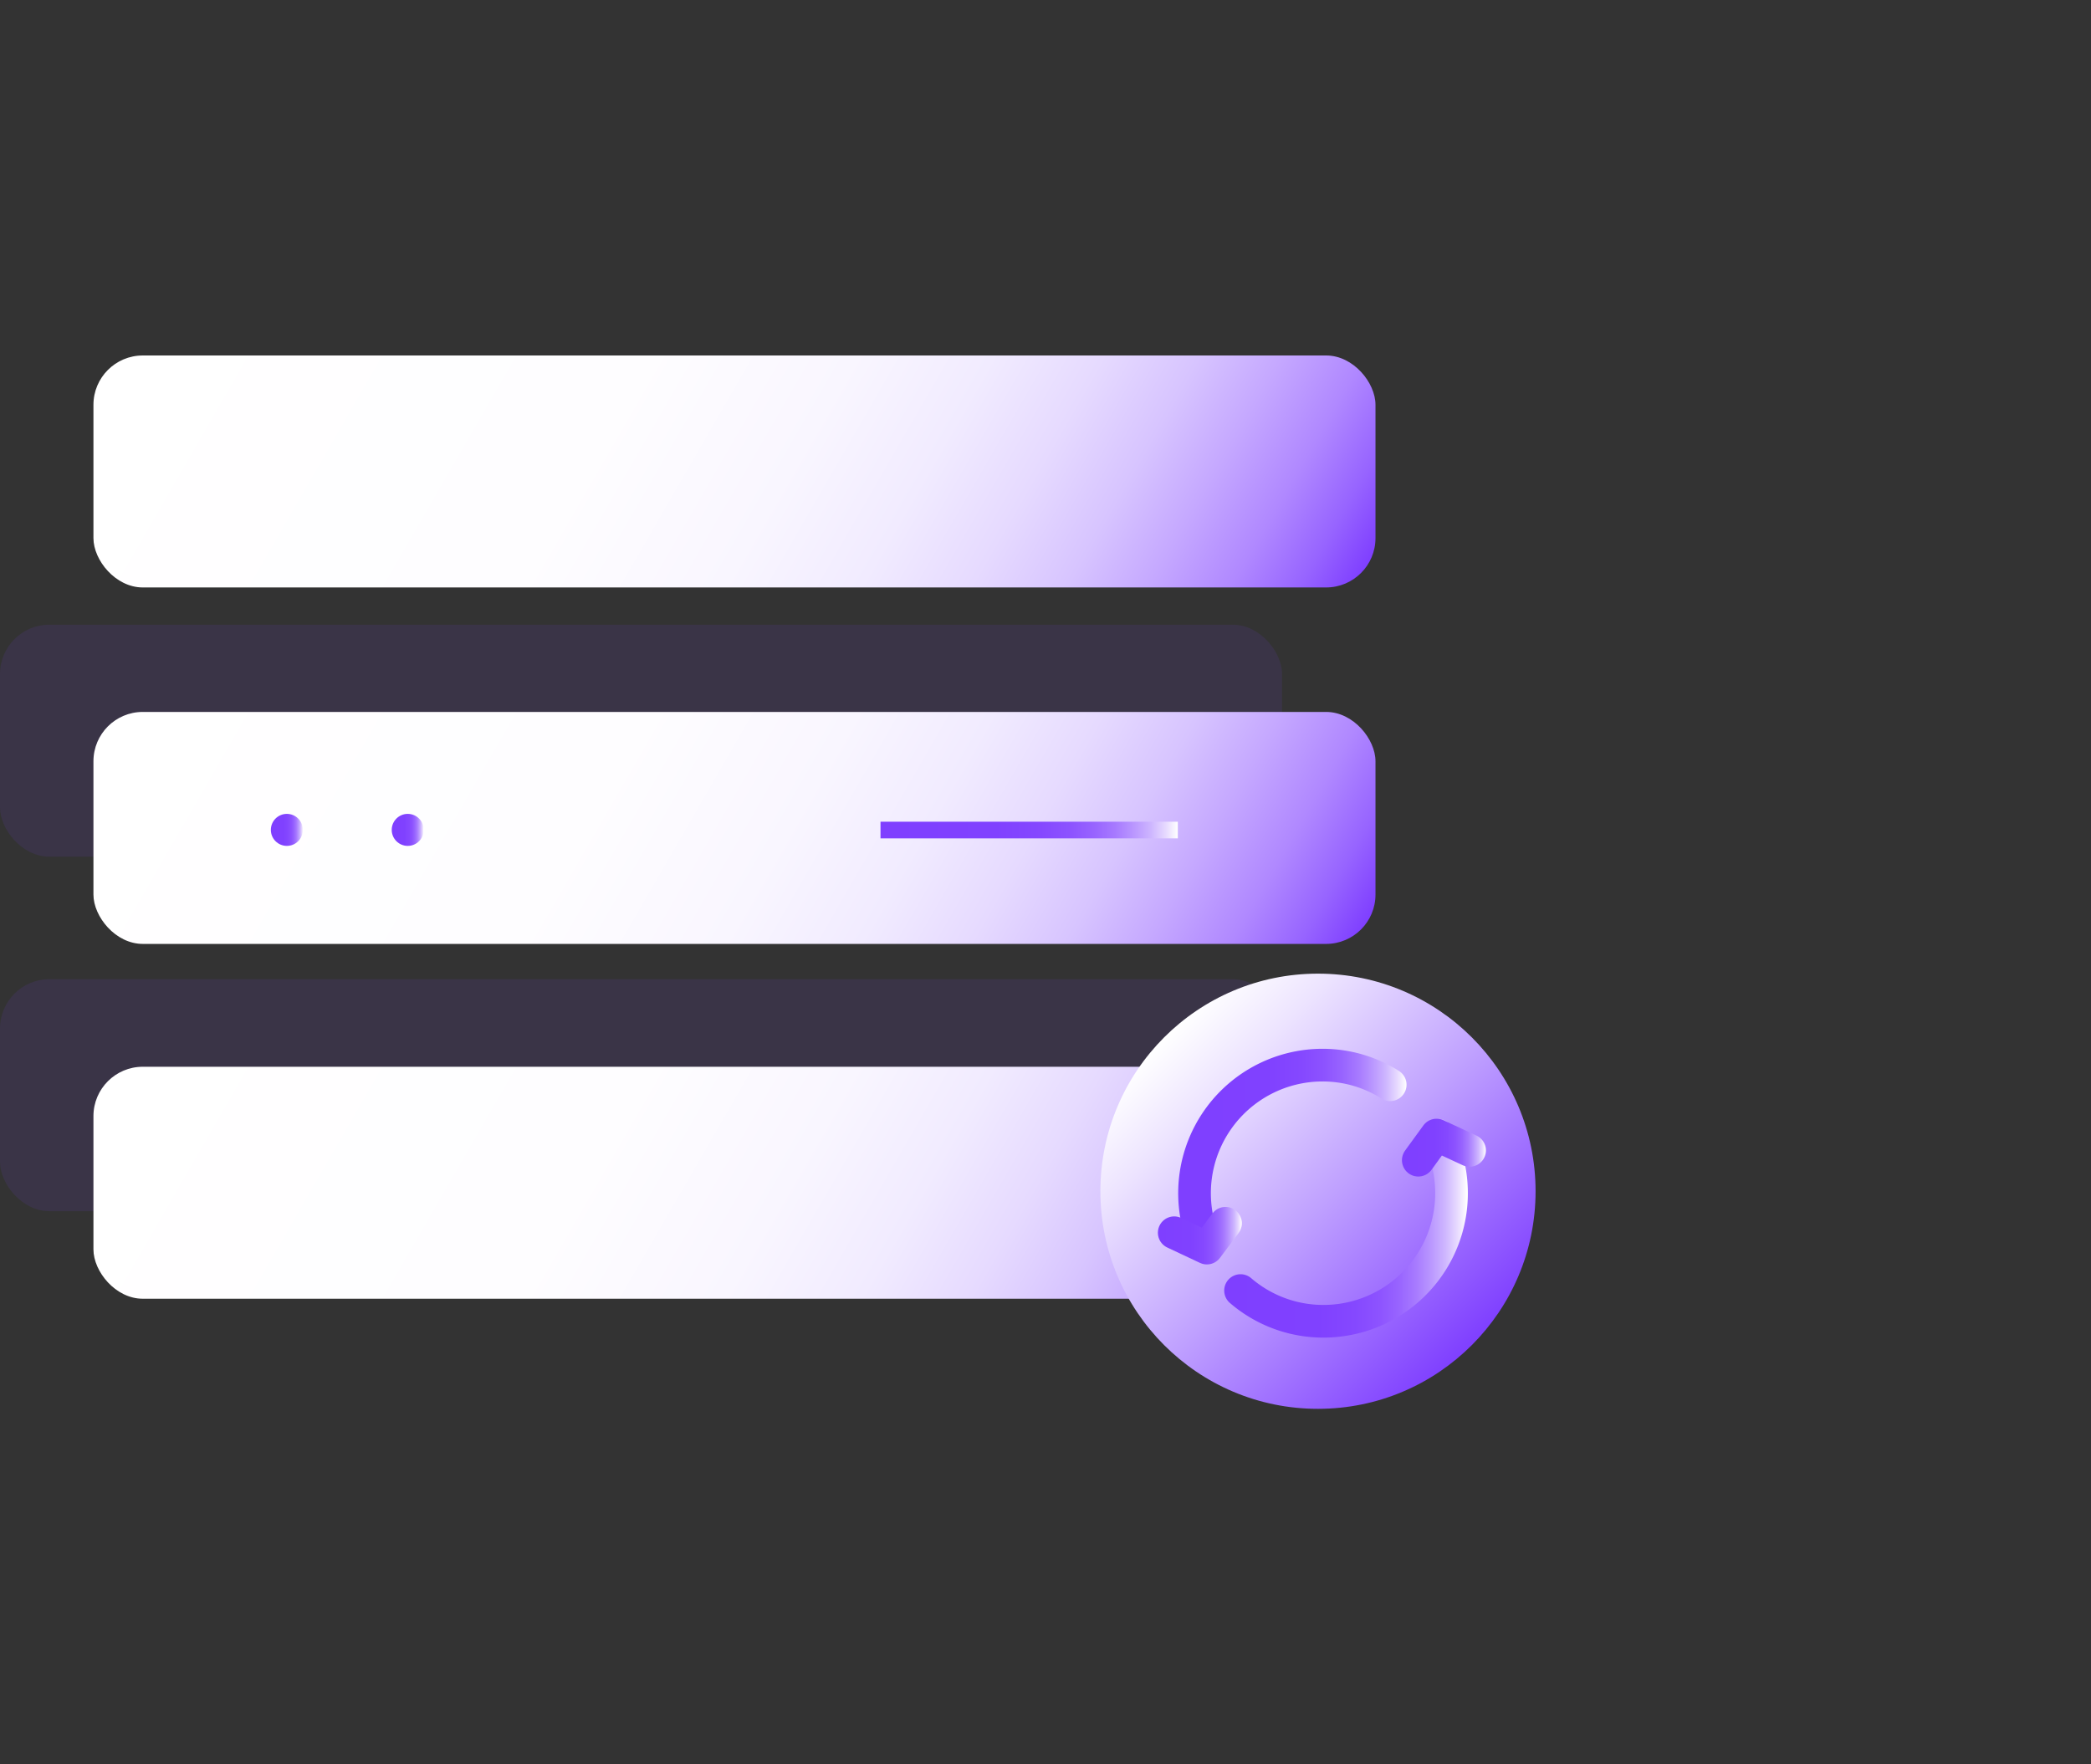 <svg id="图层_1" data-name="图层 1" xmlns="http://www.w3.org/2000/svg" xmlns:xlink="http://www.w3.org/1999/xlink" viewBox="0 0 64 54"><rect x="0" y="0" width="64" height="54" fill="#333333" stroke="none"/><defs><style>.cls-1{fill:#7f3fff;opacity:0.1;}.cls-2{fill:url(#未命名的渐变_5);}.cls-3{fill:url(#未命名的渐变_5-2);}.cls-4{fill:url(#未命名的渐变_5-3);}.cls-5{fill:url(#未命名的渐变_12);}.cls-6{fill:url(#未命名的渐变_12-2);}.cls-7{fill:url(#未命名的渐变_12-3);}.cls-8{fill:url(#未命名的渐变_35);}.cls-10,.cls-11,.cls-12,.cls-9{fill:none;stroke-linecap:round;stroke-linejoin:round;}.cls-9{stroke:url(#未命名的渐变_12-4);}.cls-10{stroke:url(#未命名的渐变_12-5);}.cls-11{stroke:url(#未命名的渐变_12-6);}.cls-12{stroke:url(#未命名的渐变_12-7);}</style><linearGradient id="未命名的渐变_5" x1="6.71" y1="5.32" x2="38.25" y2="23.54" gradientUnits="userSpaceOnUse"><stop offset="0" stop-color="#fff"/><stop offset="0.39" stop-color="#fefdff"/><stop offset="0.54" stop-color="#f9f6ff"/><stop offset="0.64" stop-color="#f1ebff"/><stop offset="0.72" stop-color="#e6daff"/><stop offset="0.79" stop-color="#d7c4ff"/><stop offset="0.85" stop-color="#c5a8ff"/><stop offset="0.91" stop-color="#b088ff"/><stop offset="0.96" stop-color="#9764ff"/><stop offset="1" stop-color="#7f3fff"/></linearGradient><linearGradient id="未命名的渐变_5-2" x1="6.71" y1="16.24" x2="38.25" y2="34.45" xlink:href="#未命名的渐变_5"/><linearGradient id="未命名的渐变_5-3" x1="6.71" y1="27.09" x2="38.25" y2="45.31" xlink:href="#未命名的渐变_5"/><linearGradient id="未命名的渐变_12" x1="26.95" y1="25.41" x2="36.05" y2="25.41" gradientUnits="userSpaceOnUse"><stop offset="0" stop-color="#7f3fff"/><stop offset="0.39" stop-color="#8041ff"/><stop offset="0.54" stop-color="#8548ff"/><stop offset="0.64" stop-color="#8d53ff"/><stop offset="0.72" stop-color="#9864ff"/><stop offset="0.79" stop-color="#a77aff"/><stop offset="0.85" stop-color="#b996ff"/><stop offset="0.91" stop-color="#ceb6ff"/><stop offset="0.96" stop-color="#e7daff"/><stop offset="1" stop-color="#fff"/></linearGradient><linearGradient id="未命名的渐变_12-2" x1="8.29" y1="25.4" x2="9.28" y2="25.4" xlink:href="#未命名的渐变_12"/><linearGradient id="未命名的渐变_12-3" x1="11.99" y1="25.4" x2="12.97" y2="25.4" xlink:href="#未命名的渐变_12"/><linearGradient id="未命名的渐变_35" x1="45.05" y1="41.17" x2="35.63" y2="31.76" gradientUnits="userSpaceOnUse"><stop offset="0" stop-color="#7f3fff"/><stop offset="0.47" stop-color="#bfa0ff"/><stop offset="0.83" stop-color="#ede4ff"/><stop offset="1" stop-color="#fff"/></linearGradient><linearGradient id="未命名的渐变_12-4" x1="36.06" y1="35.21" x2="43.05" y2="35.21" xlink:href="#未命名的渐变_12"/><linearGradient id="未命名的渐变_12-5" x1="37.44" y1="37.59" x2="44.9" y2="37.59" xlink:href="#未命名的渐变_12"/><linearGradient id="未命名的渐变_12-6" x1="42.9" y1="35.12" x2="45.48" y2="35.12" xlink:href="#未命名的渐变_12"/><linearGradient id="未命名的渐变_12-7" x1="35.43" y1="37.82" x2="38.01" y2="37.82" xlink:href="#未命名的渐变_12"/></defs><rect class="cls-1" y="19.12" width="39.24" height="7.1" rx="1.51"/><rect class="cls-1" y="29.97" width="39.24" height="7.1" rx="1.51"/><rect class="cls-2" x="2.86" y="10.88" width="39.24" height="7.1" rx="1.51"/><rect class="cls-3" x="2.86" y="21.79" width="39.24" height="7.1" rx="1.51"/><rect class="cls-4" x="2.86" y="32.65" width="39.24" height="7.1" rx="1.51"/><rect class="cls-5" x="26.95" y="25.15" width="9.1" height="0.51"/><circle class="cls-6" cx="8.78" cy="25.4" r="0.49"/><circle class="cls-7" cx="12.48" cy="25.4" r="0.49"/><circle class="cls-8" cx="40.34" cy="36.46" r="6.66"/><path class="cls-9" d="M36.78,37.81a3.92,3.92,0,0,1,3.7-5.21,3.86,3.86,0,0,1,2.07.6"/><path class="cls-10" d="M44,34.74a3.92,3.92,0,0,1-3.49,5.7,3.88,3.88,0,0,1-2.54-.94"/><polyline class="cls-11" points="43.41 35.51 43.97 34.74 44.98 35.21"/><polyline class="cls-12" points="37.51 37.44 36.94 38.2 35.94 37.73"/></svg>